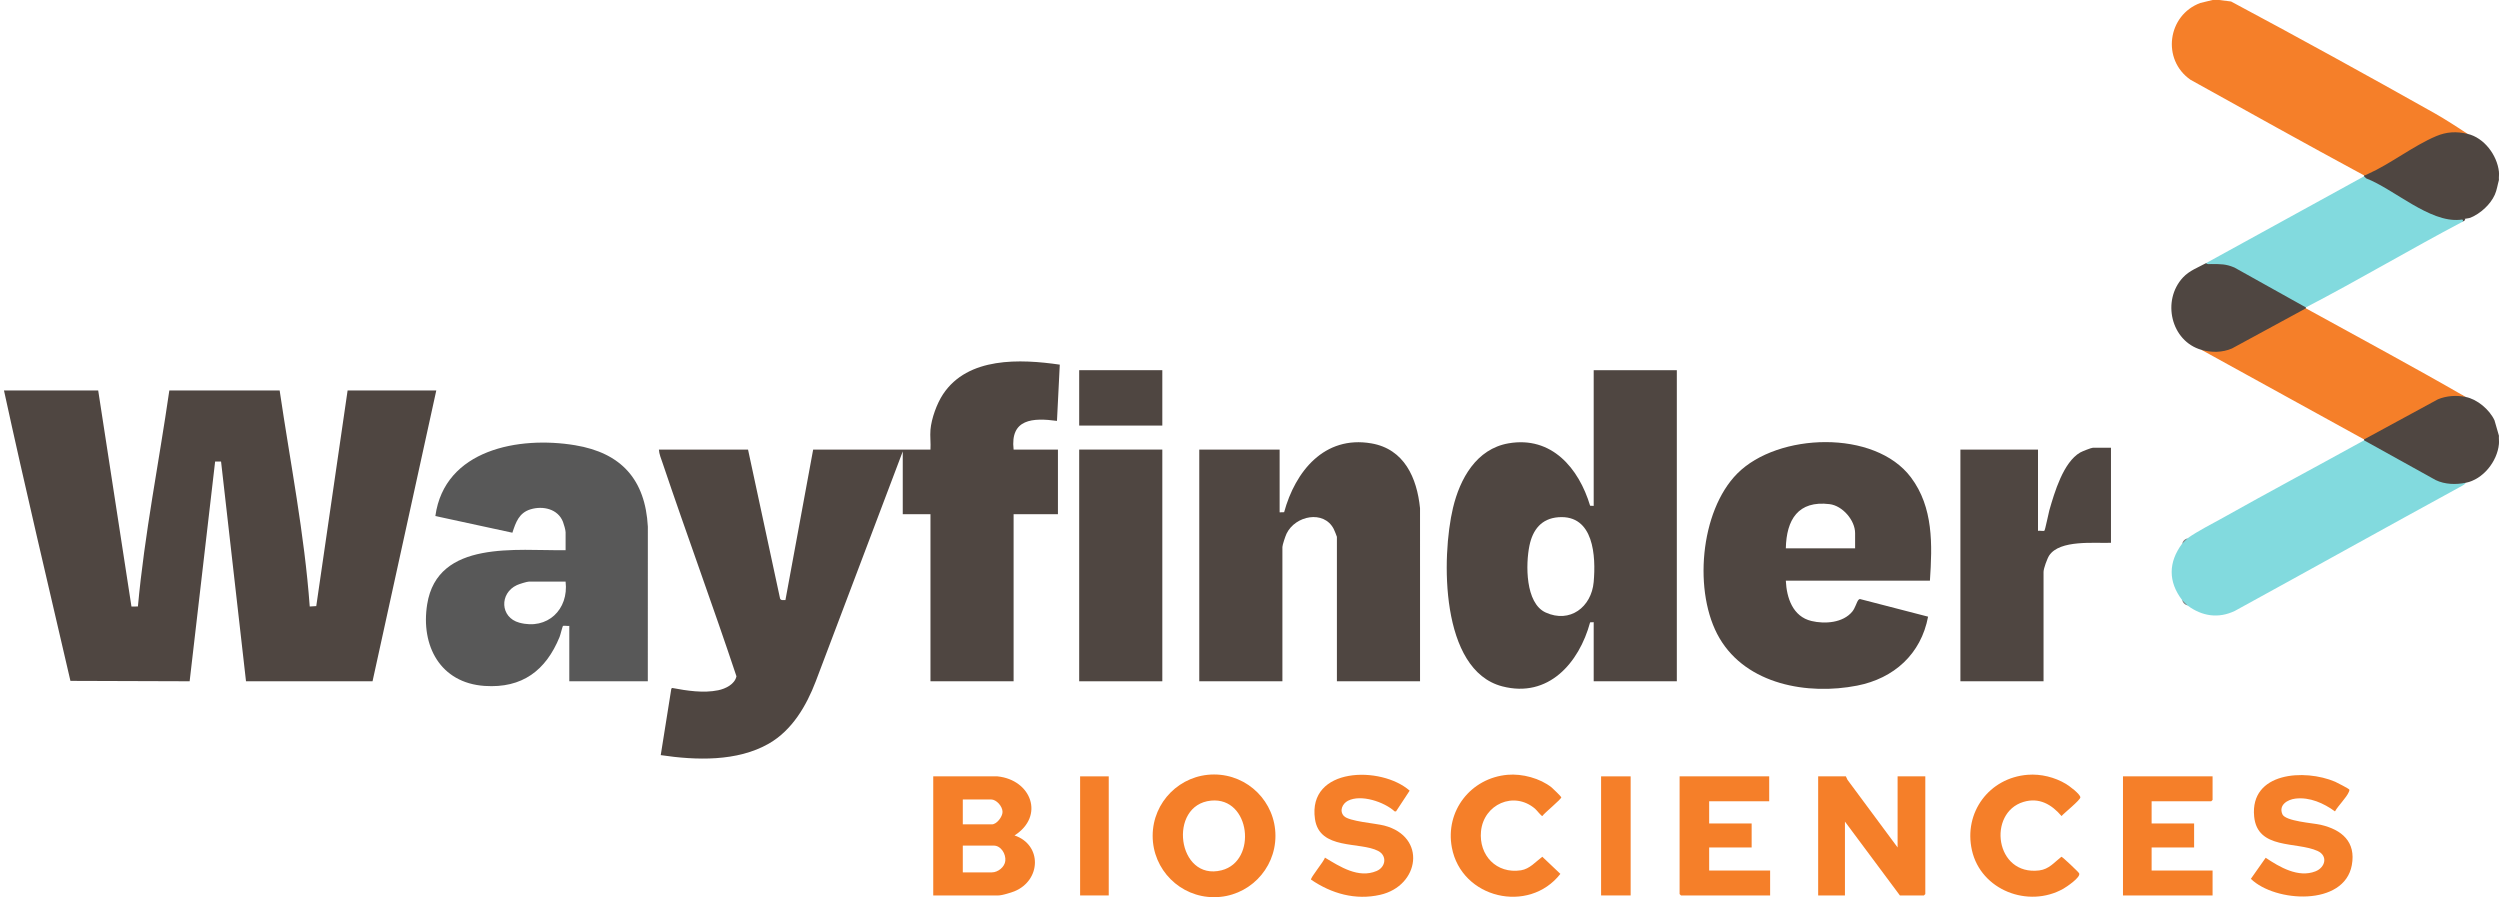 <?xml version="1.0" encoding="UTF-8"?>
<svg width="535px" height="192px" viewBox="0 0 535 192" version="1.1" xmlns="http://www.w3.org/2000/svg" xmlns:xlink="http://www.w3.org/1999/xlink">
    <title>wayfinder-logo</title>
    <g id="Logos" stroke="none" stroke-width="1" fill="none" fill-rule="evenodd">
        <g id="wayfinder-logo" transform="translate(0.853, -0)">
            <path d="M394.163,166.141 L394.509,166.878 L405.233,181.353 L405.233,166.141 L411.163,166.141 L411.163,191.329 C411.163,191.35 410.887,191.625 410.866,191.625 L405.727,191.625 L393.965,175.821 L393.965,191.625 L388.233,191.625 L388.233,166.141 L394.163,166.141 Z" id="Fill-1" fill="#F57F29"></path>
            <path d="M377.756,166.141 L377.756,171.475 L364.907,171.475 L364.907,176.216 L374,176.216 L374,181.353 L364.907,181.353 L364.907,186.292 L377.954,186.292 L377.954,191.625 L358.878,191.625 C358.857,191.625 358.581,191.35 358.581,191.329 L358.581,166.141 L377.756,166.141 Z" id="Fill-3" fill="#F57F29"></path>
            <path d="M472.639,166.141 L472.639,171.179 C472.639,171.199 472.364,171.475 472.343,171.475 L459.593,171.475 L459.593,176.216 L468.686,176.216 L468.686,181.353 L459.593,181.353 L459.593,186.292 L472.639,186.292 L472.639,191.625 L453.465,191.625 L453.465,166.141 L472.639,166.141 Z" id="Fill-5" fill="#F57F29"></path>
            <path d="M501.872,168.93 C501.979,169.111 501.867,169.314 501.792,169.492 C501.283,170.703 499.523,172.399 498.834,173.637 C496.421,171.883 493.425,170.531 490.353,170.904 C488.68,171.107 486.737,172.255 487.569,174.237 C488.205,175.754 494.118,176.122 495.774,176.506 C500.294,177.551 503.358,180.145 502.434,185.151 C500.803,193.992 486.034,193.133 480.83,188.07 L484.003,183.562 C486.978,185.556 490.976,187.911 494.656,186.466 C496.797,185.624 497.358,183.131 495.112,182.106 C490.614,180.051 482.225,181.877 481.536,174.733 C480.619,165.207 492.356,164.511 498.867,167.291 C499.256,167.457 501.785,168.783 501.872,168.93" id="Fill-7" fill="#F57F29"></path>
            <path d="M297.891,173.647 L297.608,173.641 C295.378,171.602 290.399,169.923 287.604,171.365 C286.422,171.975 285.714,173.529 286.737,174.625 C287.817,175.784 293.487,176.182 295.366,176.67 C304.514,179.044 302.961,189.576 294.5,191.492 C289.199,192.692 284.119,191.244 279.72,188.25 C279.477,187.897 282.513,184.323 282.678,183.526 C285.888,185.458 289.854,188.046 293.744,186.39 C295.724,185.547 296.015,183.114 294.081,182.103 C290.184,180.064 281.52,181.972 280.551,175.276 C278.931,164.081 294.764,163.85 300.812,169.202 L297.891,173.647 Z" id="Fill-9" fill="#F57F29"></path>
            <path d="M433.065,165.805 C435.887,165.584 438.844,166.312 441.269,167.761 C441.937,168.16 444.28,169.893 444.343,170.621 C444.392,171.177 440.854,173.995 440.319,174.633 C438.179,172.137 435.529,170.591 432.155,171.613 C424.43,173.955 426.06,187.448 435.553,186.27 C437.652,186.009 438.754,184.54 440.293,183.343 C440.549,183.387 443.94,186.597 444.085,186.889 C444.497,187.715 441.361,189.819 440.676,190.203 C433.205,194.396 423.057,190.505 421.138,181.952 C419.324,173.865 424.833,166.45 433.065,165.805" id="Fill-11" fill="#F57F29"></path>
            <path d="M321.774,165.805 C324.912,165.533 328.717,166.544 331.198,168.517 C331.469,168.732 333.239,170.468 333.265,170.613 C333.33,170.988 329.639,173.968 329.214,174.629 C329.002,174.677 328.009,173.373 327.641,173.06 C323.096,169.2 316.643,172.129 316.083,177.898 C315.585,183.034 319.399,187.055 324.633,186.244 C326.507,185.953 327.778,184.409 329.199,183.343 L333.067,187.01 C326.313,195.66 311.886,192.291 309.843,181.364 C308.38,173.539 313.897,166.49 321.774,165.805" id="Fill-13" fill="#F57F29"></path>
            <polygon id="Fill-15" fill="#F57F29" points="341.779 191.625 348.105 191.625 348.105 166.141 341.779 166.141"></polygon>
            <polygon id="Fill-17" fill="#F57F29" points="230.29 191.625 236.418 191.625 236.418 166.141 230.29 166.141"></polygon>
            <path d="M212.599,166.141 C219.842,166.875 222.764,174.632 216.256,178.783 C222.177,180.787 221.977,188.366 216.252,190.732 C215.512,191.039 213.52,191.625 212.797,191.625 L198.86,191.625 L198.86,166.141 L212.599,166.141 Z M211.808,180.957 L205.186,180.957 L205.186,186.687 L211.413,186.687 C212.694,186.687 214.149,185.556 214.285,184.22 C214.435,182.749 213.364,180.957 211.808,180.957 Z M211.215,171.08 L205.186,171.08 L205.186,176.414 L211.413,176.414 C212.441,176.414 213.69,174.791 213.69,173.747 C213.69,172.564 212.398,171.08 211.215,171.08 Z" id="Combined-Shape" fill="#F57F29"></path>
            <path d="M258.954,165.74 C266.21,165.74 272.092,171.618 272.092,178.87 C272.092,186.122 266.21,192 258.954,192 C251.698,192 245.816,186.122 245.816,178.87 C245.816,171.618 251.698,165.74 258.954,165.74 Z M260.58,186.238 C268.27,184.277 266.77,170.519 258.317,171.333 C248.999,172.23 251.064,188.666 260.58,186.238 Z" id="Combined-Shape" fill="#F57F29"></path>
            <path d="M467.302,115.173 C467.218,115.723 466.671,116.273 466.117,116.358 C466.218,116.221 466.213,115.962 466.498,115.657 C466.847,115.286 467.082,115.328 467.302,115.173" id="Fill-23" fill="#818181"></path>
            <path d="M467.302,129.594 C467.108,129.449 466.844,129.479 466.498,129.11 C466.215,128.807 466.213,128.536 466.117,128.408 C466.671,128.494 467.218,129.044 467.302,129.594" id="Fill-24" fill="#818181"></path>
            <path d="M198.267,91.96 C198.479,89.56 199.621,86.384 200.953,84.372 C206.273,76.332 217.498,76.81 225.94,78.035 L225.339,90.072 C220.187,89.372 215.299,89.61 216.058,96.208 L225.546,96.208 L225.546,110.037 L216.058,110.037 L216.058,145.794 L198.267,145.794 L198.267,110.037 L192.337,110.037 L192.337,96.603 L173.706,145.843 C171.709,151.058 168.654,156.281 163.678,159.132 C156.88,163.027 148.06,162.716 140.545,161.597 L142.814,147.363 L143.008,147.226 C146.14,147.819 149.689,148.367 152.847,147.715 C154.429,147.388 156.397,146.423 156.748,144.726 C151.659,129.449 146.079,114.333 140.938,99.076 C140.627,98.153 140.203,97.188 140.151,96.208 L159.226,96.208 L166.079,128.079 C166.237,128.541 166.804,128.407 167.231,128.409 L173.163,96.208 L198.267,96.208 C198.355,94.829 198.147,93.322 198.267,91.96" id="Fill-25" fill="#4F4641"></path>
            <path d="M303.035,145.793 L285.244,145.793 L285.244,114.876 C285.244,114.785 284.673,113.407 284.56,113.19 C282.435,109.1 276.355,110.333 274.475,114.189 C274.238,114.675 273.581,116.616 273.581,117.05 L273.581,145.793 L255.791,145.793 L255.791,96.208 L272.988,96.208 L272.988,109.641 L273.949,109.613 C276.338,100.856 282.564,93.157 292.602,94.88 C299.668,96.093 302.377,102.263 303.033,108.755 L303.035,145.793 Z" id="Fill-26" fill="#4F4641"></path>
            <polygon id="Fill-27" fill="#4F4641" points="230.093 145.794 247.883 145.794 247.883 96.208 230.093 96.208"></polygon>
            <polygon id="Fill-28" fill="#4F4641" points="230.093 91.072 247.883 91.072 247.883 79.219 230.093 79.219"></polygon>
            <path d="M450.895,95.813 L450.895,116.161 C447.315,116.287 439.962,115.471 437.684,118.861 C437.258,119.496 436.465,121.673 436.465,122.383 L436.465,145.794 L418.674,145.794 L418.674,96.208 L435.279,96.208 L435.279,113.592 C435.584,113.532 436.499,113.697 436.644,113.573 C436.815,113.426 437.528,109.826 437.707,109.203 C438.801,105.396 440.696,98.913 444.308,96.835 C444.718,96.599 446.695,95.813 447.04,95.813 L450.895,95.813 Z" id="Fill-29" fill="#4F4641"></path>
            <path d="M408.081,102.151 C412.921,108.59 412.663,116.576 412.151,124.26 L381.314,124.26 C381.482,127.958 382.805,131.944 386.808,132.895 C389.671,133.575 393.564,133.303 395.541,130.873 C396.166,130.106 396.464,128.864 396.831,128.408 C396.94,128.272 397.041,128.194 397.224,128.204 L411.757,131.965 C410.25,139.966 404.47,145.176 396.575,146.723 C385.985,148.799 372.952,146.501 367.12,136.568 C361.461,126.932 362.912,109.405 370.928,101.336 C379.608,92.599 400.352,91.868 408.081,102.151 Z M390.682,107.885 C383.946,107.067 381.44,111.204 381.314,117.346 L396.139,117.346 L396.139,114.086 C396.139,111.343 393.453,108.222 390.682,107.885 Z" id="Combined-Shape" fill="#4F4641"></path>
            <path d="M357.988,79.218 L357.988,145.793 L340.198,145.793 L340.198,133.15 L339.434,133.178 C337.076,141.865 330.518,149.454 320.629,146.878 C307.309,143.409 307.601,119.136 310.087,108.688 C311.572,102.447 315.091,96.071 321.963,94.875 C331.202,93.268 337.018,100.188 339.435,108.229 L340.198,108.258 L340.198,79.218 L357.988,79.218 Z M340.195,124.554 C340.683,119.075 340.259,110.118 332.645,110.687 C329.014,110.959 327.155,113.361 326.452,116.746 C325.626,120.723 325.541,129.078 329.919,131.075 C335.113,133.444 339.716,129.913 340.195,124.554 Z" id="Combined-Shape" fill="#4F4641"></path>
            <path d="M20.162,83.565 L27.278,129.793 L28.661,129.79 C30.077,114.257 33.165,98.976 35.383,83.564 L58.992,83.56 C61.252,98.941 64.302,114.266 65.429,129.792 L66.827,129.706 L73.534,83.565 L92.511,83.565 L78.87,145.792 L51.792,145.792 L46.454,98.775 L45.183,98.773 L39.73,145.792 L14.219,145.708 C9.438,125.033 4.51,104.325 -2.27373675e-13,83.565 L20.162,83.565 Z" id="Fill-34" fill="#4F4641"></path>
            <path d="M122.204,95.278 C132.111,96.919 137.235,102.633 137.787,112.696 L137.779,145.793 L120.976,145.793 L120.976,133.94 C120.671,134.001 119.757,133.836 119.612,133.961 C119.52,134.04 119.072,135.882 118.898,136.308 C115.956,143.503 110.888,147.321 102.88,146.79 C93.352,146.16 89.154,138.172 90.562,129.325 C92.778,115.398 109.891,117.908 120.186,117.741 L120.186,113.889 C120.186,113.439 119.816,112.172 119.626,111.682 C118.559,108.914 115.351,108.195 112.711,108.986 C110.211,109.736 109.534,111.76 108.797,114.001 L92.313,110.431 C94.29,96.165 110.222,93.291 122.204,95.278 Z M120.186,124.458 L112.377,124.458 C111.925,124.458 110.258,124.985 109.77,125.21 C105.999,126.948 106.142,132.143 110.294,133.257 C116.275,134.864 120.886,130.459 120.186,124.458 Z" id="Combined-Shape" fill="#585858"></path>
            <path d="M474.023,0 L476.59,0.318 C491.209,8.128 505.731,16.124 520.177,24.247 C521.379,24.923 522.551,25.654 523.721,26.387 C524.893,27.121 526.047,27.879 527.198,28.645 L526.598,28.92 C523.211,28.13 520.142,29.499 517.217,31.202 C513.438,33.589 509.573,35.786 505.619,37.796 C505.377,37.894 505.2,37.744 505.058,37.535 C492.621,30.82 480.273,23.925 467.913,17.07 C461.701,12.759 462.993,3.234 470.015,0.637 L472.64,0 L474.023,0 Z" id="Fill-37" fill="#F57F29"></path>
            <path d="M527.198,28.645 C530.75,29.477 533.512,33.17 533.919,36.745 C533.982,37.305 533.874,37.948 533.919,38.523 C533.619,39.571 533.483,40.676 533.029,41.684 C532.081,43.791 529.966,45.699 527.849,46.581 C527.497,46.727 526.675,46.789 526.612,46.831 C526.54,46.88 527.04,46.974 526.209,47.413 C522.352,47.826 518.737,46.132 515.407,44.2 C511.969,42.047 508.482,40.038 504.947,38.174 L505.058,37.732 L505.058,37.535 C505.356,37.524 505.593,37.365 505.854,37.248 C510.688,35.085 515.64,31.183 520.479,29.142 C522.735,28.191 524.821,28.088 527.198,28.645" id="Fill-38" fill="#4F4641"></path>
            <path d="M526.802,84.947 C529.291,85.45 531.887,87.638 532.968,89.947 L533.919,93.244 C533.879,93.826 533.974,94.448 533.919,95.022 C533.555,98.773 530.517,102.592 526.802,103.32 C524.973,104.418 522.579,103.972 520.654,103.286 L505.075,94.693 L505.058,94.233 L505.058,94.035 L504.99,93.622 L520.712,85.085 C522.675,84.317 524.859,83.965 526.802,84.947" id="Fill-39" fill="#4F4641"></path>
            <path d="M526.802,103.32 C526.659,103.605 526.386,103.772 526.117,103.918 C509.856,112.8 493.676,121.823 477.426,130.722 C473.89,132.433 470.368,131.871 467.302,129.594 L466.116,128.409 C463.113,124.47 463.171,120.316 466.116,116.358 L467.302,115.173 C469.587,113.566 472.416,112.175 474.879,110.793 C484.882,105.177 495.014,99.773 505.058,94.232 L520.376,102.73 C522.351,103.685 524.687,103.734 526.802,103.32" id="Fill-40" fill="#82DADE"></path>
            <path d="M526.802,84.947 C524.837,84.55 522.734,84.682 520.876,85.445 L505.058,94.035 L470.267,74.872 L470.834,74.612 C472.68,75.048 474.638,75.002 476.412,74.3 L492.089,65.813 C492.287,65.75 492.458,65.834 492.604,65.982 C504.02,72.268 515.513,78.442 526.802,84.947" id="Fill-41" fill="#F57F29"></path>
            <path d="M505.058,37.732 L505.506,38.166 C511.48,40.487 519.072,47.654 525.547,47.041 C525.928,47.005 526.314,46.819 526.209,47.412 C514.916,53.361 503.928,59.9 492.604,65.785 C492.507,65.986 492.295,65.99 492.091,65.951 L477.15,57.611 C475.262,57.011 473.281,56.734 471.211,56.78 L471.255,56.302 C482.53,50.129 493.796,43.927 505.058,37.732" id="Fill-42" fill="#82DADE"></path>
            <path d="M471.256,56.302 C471.461,56.63 472.006,56.5 472.34,56.503 C474.328,56.523 475.435,56.454 477.32,57.255 L492.605,65.785 L492.605,65.982 L476.787,74.573 C474.74,75.463 472.393,75.475 470.267,74.872 C463.709,73.012 461.718,64.297 466.315,59.366 C467.68,57.902 469.554,57.234 471.256,56.302" id="Fill-43" fill="#4F4641"></path>
        </g>
    </g>
</svg>